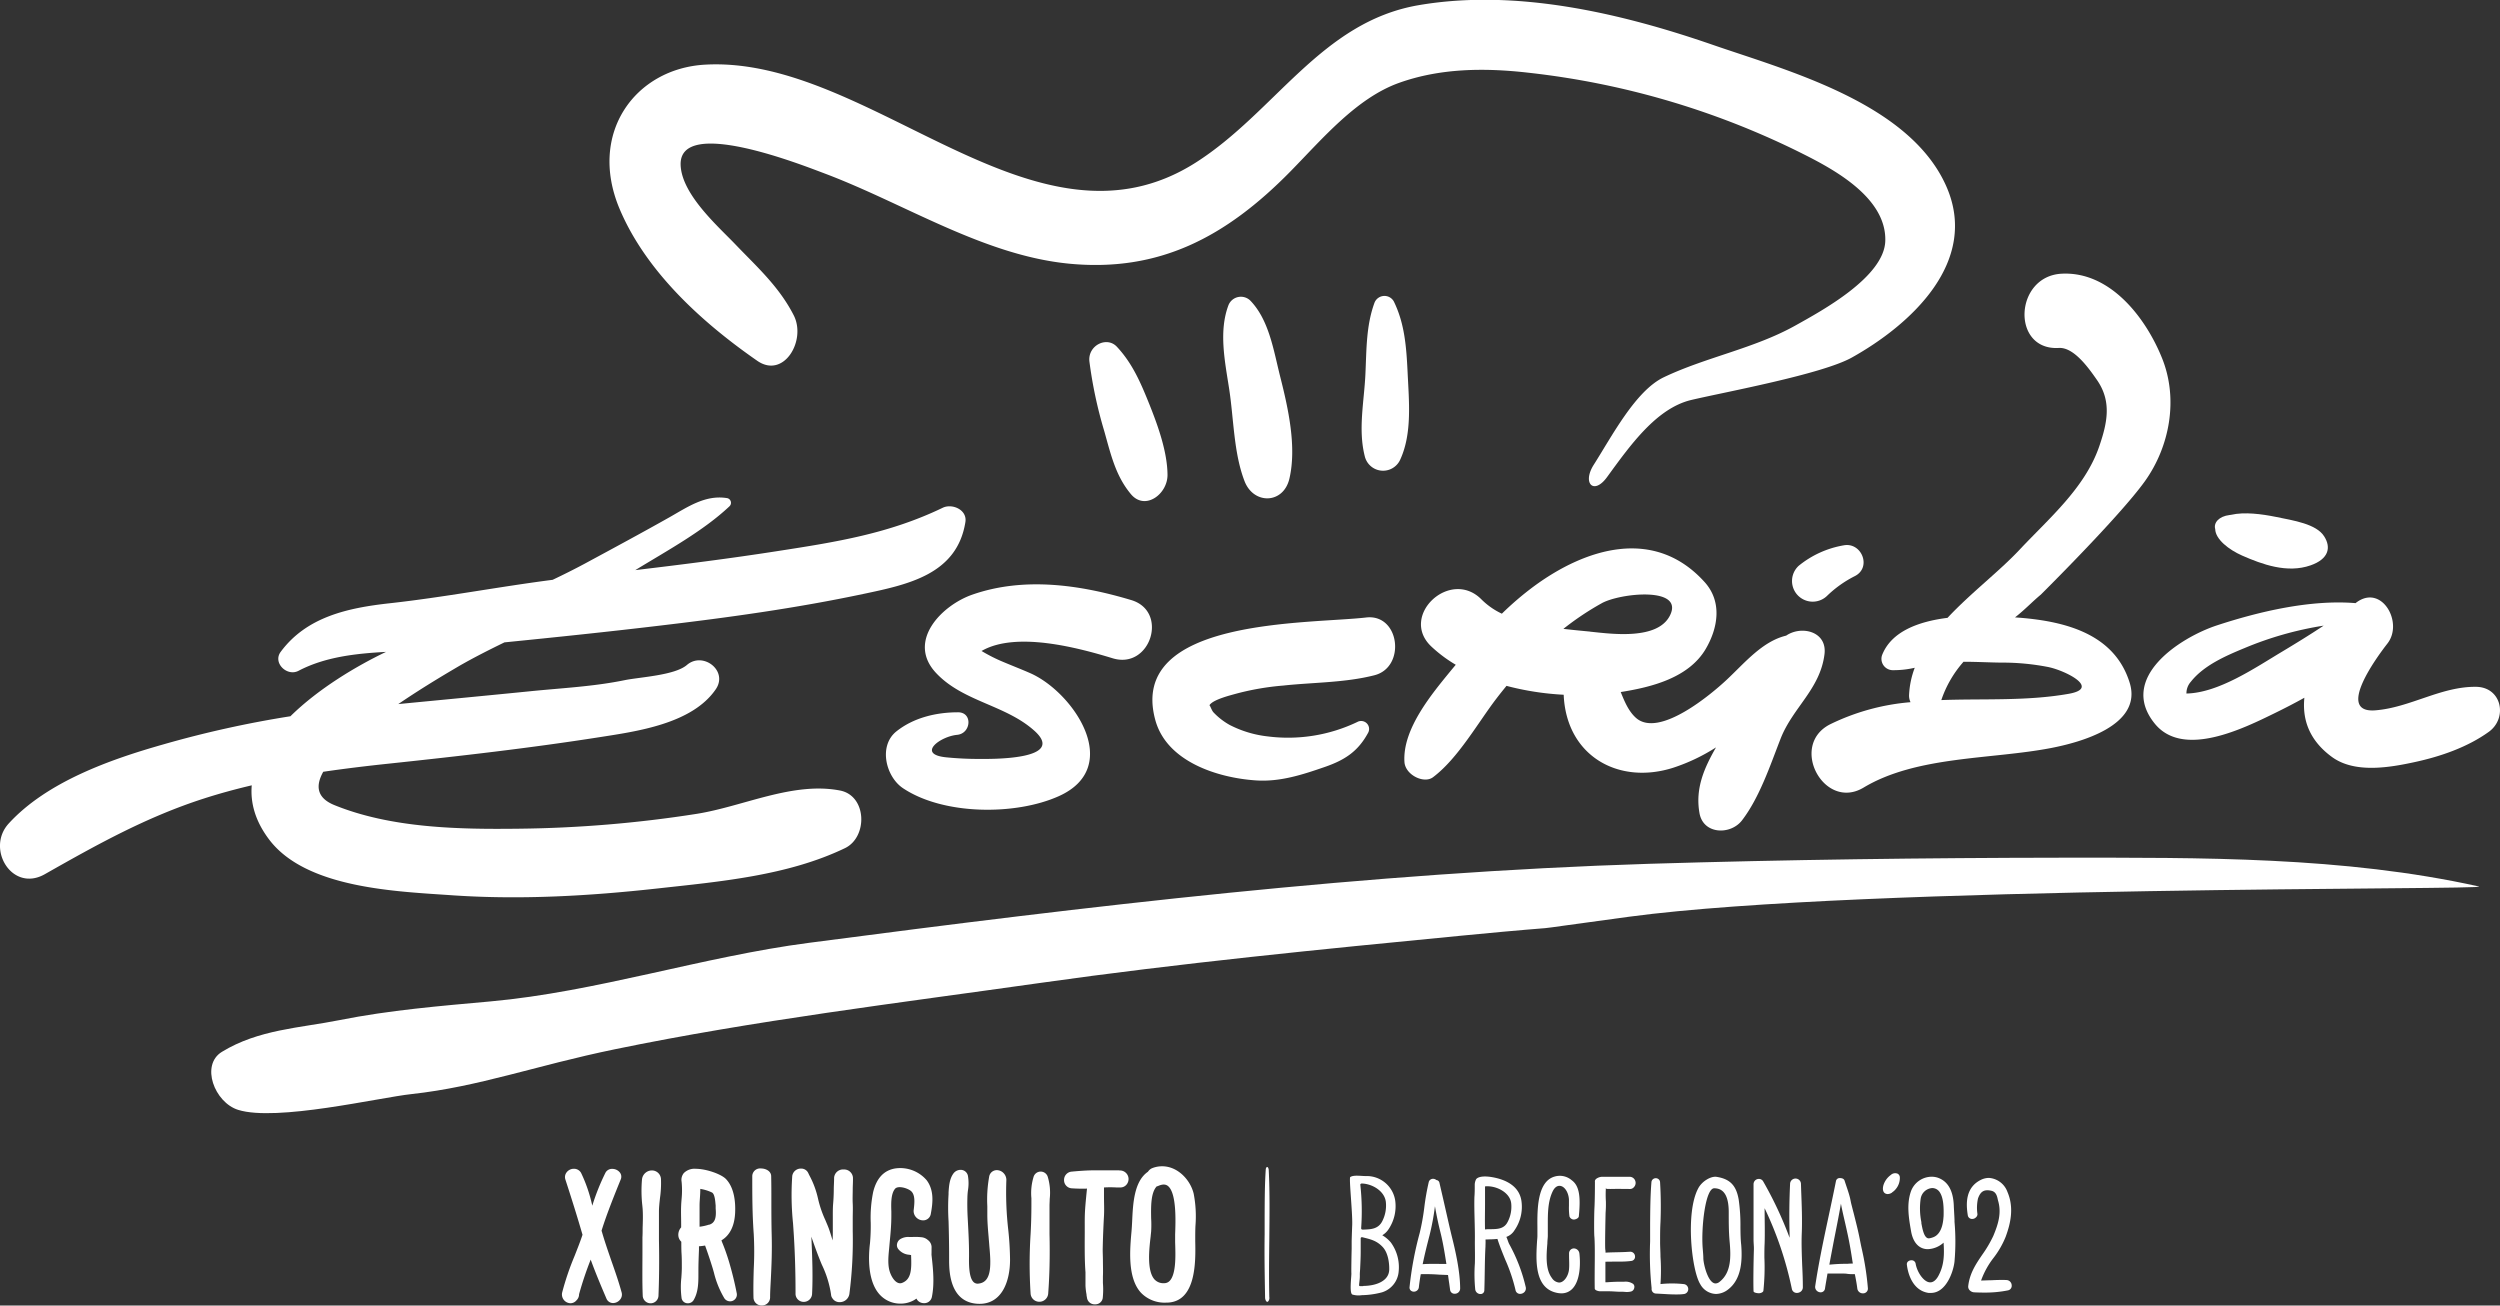 <svg id="レイヤー_1" data-name="レイヤー 1" xmlns="http://www.w3.org/2000/svg" viewBox="0 0 675.39 352.69"><rect x="0" y="0" width="675.39" height="352.69" fill="#333333" stroke="none"/><defs><style>.cls-1{fill:#fff;}</style></defs><title>logo</title><polygon class="cls-1" points="243.52 351.29 243.52 351.27 243.52 351.27 243.52 351.29"/><path class="cls-1" d="M632,353c-37.12.05-74.37.53-111.54,1.65C444.77,357,369.05,366.09,293.49,376c-28.64,3.72-57.42,13.25-86.08,15.83-13.59,1.23-27.21,2.35-40.76,5.05-10.64,2.13-21.86,2.51-31.77,8.57-5.84,3.57-2,13.68,4.39,15.68,10.34,3.24,38-3.31,46.86-4.27,18.28-2,33.34-7.66,54.93-12.11,37.65-7.77,76.48-12.47,114.64-17.88,38-5.38,76-9.11,114-12.8,37-3.58,8.39-.15,45.34-5.12,63.53-8.52,234.14-7.17,229.55-8.18C708,352.65,669.58,353,632,353Z" transform="translate(-74.93 -121.29)"/><path class="cls-1" d="M147.66,348.12c10.1,13.31,34.74,14,49.77,15.06,18.33,1.22,36.66.17,54.9-1.84,16.93-1.87,35.35-3.44,50.9-10.93,6.17-3,5.93-14.16-1.38-15.56-12.78-2.45-26.13,4.32-38.79,6.32a332.56,332.56,0,0,1-48,4c-16.29.2-34.5-.16-49.8-6.38-4.76-1.94-5.14-5.19-3-9,6-.88,12-1.6,18-2.23,18.81-2,37.76-4.16,56.46-7.09,10.27-1.6,25.22-3.63,31.6-13,3.38-5-3.49-10.25-7.81-6.54-3.29,2.82-12.67,3.27-16.77,4.1-8.4,1.73-17,2.14-25.53,3-11.89,1.19-23.8,2.32-35.68,3.47,7.34-5,14.27-9,16.46-10.3,4-2.3,8.11-4.37,12.22-6.37,13.91-1.39,27.81-2.84,41.68-4.49,18.56-2.19,37-4.72,55.31-8.6,12.14-2.56,25.3-5.31,27.54-19.44.51-3.31-3.58-5.06-6.12-3.84-14.53,7-28.74,9.25-44.59,11.7-12.79,2-25.62,3.62-38.47,5.15,8.75-5.36,18.36-10.56,25.47-17.27a1.29,1.29,0,0,0-.81-2.2c-5.81-.89-10.54,2.43-15.49,5.23-7.58,4.27-15.26,8.41-22.93,12.55-2.82,1.51-5.69,2.94-8.57,4.31-14.73,1.9-29.3,4.71-44.06,6.34-11.21,1.24-22.36,3.63-29.38,13.08-2.28,3,1.68,6.79,4.77,5.17,7.17-3.76,15.41-4.67,23.66-5.12-7.9,3.78-18.19,9.87-25.83,17.39A286.26,286.26,0,0,0,119,322.41c-14.34,4.07-31.41,10.1-41.72,21.36-6.22,6.79.89,18.7,9.74,13.7,14.11-8,27.34-15.4,42.92-20.43,4.28-1.38,8.63-2.56,13-3.59C142.54,338.18,143.87,343.12,147.66,348.12Z" transform="translate(-74.93 -121.29)"/><path class="cls-1" d="M375.53,299.13c10.2,3.12,15.22-12.69,5-15.73-13.83-4.15-29-6.33-42.93-1.46-8.36,2.92-17.83,12.68-9.72,21.23,7.28,7.7,18.65,8.53,26.46,15.51,9.06,8.08-12.35,7.64-15,7.64-2.94,0-5.83-.14-8.75-.43-8.12-.8-1.73-5.64,2.92-6.08,3.78-.36,4.27-6.1.23-6.09-5.89,0-12,1.45-16.66,5.17-4.9,3.94-2.82,12.25,1.79,15.33,10.91,7.31,30.43,7.41,42.12,2.15,17.59-7.92,3.95-28.05-7.71-33.21-2.68-1.18-5.42-2.22-8.11-3.38a45.18,45.18,0,0,1-5.08-2.63,2.26,2.26,0,0,0,.22-.11C349.62,291.86,366.13,296.26,375.53,299.13Z" transform="translate(-74.93 -121.29)"/><path class="cls-1" d="M534.05,340.92c1,5.85,8.41,6,11.49,2,4.75-6.2,7.6-14.82,10.43-22.07,3.28-8.4,10.7-13.39,11.86-22.84.75-6.17-6.26-7.81-10.36-5-6.45,1.54-11.24,7.42-16.08,11.94-3.87,3.63-18.17,15.82-24.47,10.3-2-1.77-3.09-4.38-4.14-7,8.28-1.31,18.41-3.82,23-11.71,3.29-5.65,4.46-12.69-.34-18-13.55-15-32.14-9.17-46.19,1.2a82.24,82.24,0,0,0-8.58,7.34,19.63,19.63,0,0,1-5.47-3.81c-8.42-8.59-22.29,4.34-13.66,12.61a37.21,37.21,0,0,0,6.67,5l-1.09,1.31c-5.35,6.53-13.32,16-12.77,24.93.2,3.5,5.26,6,7.72,4.14,6.79-5.1,12.21-14.86,17.19-21.33.86-1.13,1.76-2.24,2.66-3.35a75.74,75.74,0,0,0,15.45,2.4c.7,16.57,14.85,24.47,29.68,19.69a50.42,50.42,0,0,0,11.47-5.47C535.39,328.68,532.87,334.2,534.05,340.92Zm-29.53-49c-2.2-.21-4.67-.44-7.23-.74a76.44,76.44,0,0,1,10.37-6.93c4.93-2.74,22.15-4.55,18.49,3.17C522.89,294.33,510.21,292.52,504.52,291.94Z" transform="translate(-74.93 -121.29)"/><path class="cls-1" d="M568.43,282.35a30.59,30.59,0,0,1,7.63-5.44c4.59-2.36,1.79-9.28-3.12-8.28a26.19,26.19,0,0,0-12.09,5.52,5.58,5.58,0,1,0,7.58,8.2Z" transform="translate(-74.93 -121.29)"/><path class="cls-1" d="M680.65,271.38c5.39,2.37,12.17,4.86,18.48,2.65,4.83-1.68,5.66-4.75,3.69-7.84-2.12-3.36-8.22-4.27-13.16-5.28-3.63-.73-8.35-1.38-12-.54l-.43.06c-2.84.35-4.34,2.08-3.85,3.8C673.45,267,677.08,269.8,680.65,271.38Z" transform="translate(-74.93 -121.29)"/><path class="cls-1" d="M455.2,221.81c-.33-6.72-.77-13.07-3.72-19.08a2.89,2.89,0,0,0-5.2.29c-2.31,6.26-2.16,12.76-2.48,19.44-.35,7.37-2,14.86-.17,22.08a5.08,5.08,0,0,0,9.61.85C456.47,238.3,455.56,229.6,455.2,221.81Z" transform="translate(-74.93 -121.29)"/><path class="cls-1" d="M423.27,250.6c2-8.57-.31-18.95-2.45-27.41-1.82-7.2-3-15.35-8.07-20.65a3.62,3.62,0,0,0-5.94,1.19c-2.64,7-1,15,.14,22.34,1.3,8.25,1.22,17.47,4.2,25.21C413.61,257.66,421.66,257.49,423.27,250.6Z" transform="translate(-74.93 -121.29)"/><path class="cls-1" d="M390.34,249.53c-.06-6.16-2.54-13.08-4.78-18.72-2.37-5.91-4.62-11.26-8.87-15.81-2.75-3-7.94-.36-7.45,3.94a117.36,117.36,0,0,0,4,18.77c1.78,6.31,3.06,12.11,7.21,17.07C384.27,259.36,390.4,254.77,390.34,249.53Z" transform="translate(-74.93 -121.29)"/><path class="cls-1" d="M279.49,218.75c7.16,5,13.35-5.46,9.87-12.28-4-7.82-10-13.14-15.8-19.2-4.7-4.9-14.37-13.39-14.75-21.29-.64-13.4,32.86-.09,38.83,2.15,21.71,8.16,43,22.17,66.17,24.4,24.2,2.32,42.25-7.13,59.72-24.91,8.66-8.82,17.83-19.81,29.36-23.94,11.17-4,23.18-4.08,34.81-2.76a219.41,219.41,0,0,1,72.67,21.13c8.26,4.11,24.27,11.95,23.88,24.36-.32,9.74-17.23,18.88-24.25,22.8-11.14,6.24-24.15,8.54-35.59,14-7.62,3.65-13.95,15.82-18.92,23.64-3.18,5,0,8.3,3.61,3.31,6.34-8.71,13.39-18.62,22.8-20.83,9-2.12,35.26-6.93,43.32-11.45,15.52-8.65,34.77-25.77,25.4-46.52-10.1-22.41-43.19-31.09-63.1-38-25-8.63-53.17-15.14-79.28-10.68-26.37,4.5-38.76,28.82-60.24,42.51-43.56,27.77-87.89-29-132.64-26.43-18.81,1.08-31.6,18.48-23.08,38.87C249.56,195,265.21,208.84,279.49,218.75Z" transform="translate(-74.93 -121.29)"/><path class="cls-1" d="M654.44,251.22c6.67-9.38,9-22.11,4.62-33.07s-14-23.58-27.13-22.92c-12.86.64-13.69,20.83-.79,20.06,4.11-.24,8.17,5.61,10.24,8.57,4.14,5.88,2.82,11.74.68,18-3.87,11.29-13.63,19.51-21.53,27.94-5.52,5.89-13.24,11.74-19.46,18.4-7.92,1-15.25,3.71-17.71,10.14a3.07,3.07,0,0,0,2.78,4,25.21,25.21,0,0,0,6.07-.65,23.76,23.76,0,0,0-1.53,7.3,4.14,4.14,0,0,0,.39,2,60.64,60.64,0,0,0-21.77,6c-11.12,5.71-1.59,23.48,9.09,17.07,14.32-8.59,34.44-7.58,50.55-10.67,7.69-1.47,24.93-6,21.34-17.64-4.07-13.16-17.24-16.55-29.61-17.57l-1.37-.1c2.73-2.14,4.64-4.22,7-6.17C626.3,281.89,647.63,260.78,654.44,251.22Zm-26,50.31c4.36.92,14.12,5.67,5.34,7.2-11.31,2-22.94,1.27-34.39,1.69a30.07,30.07,0,0,1,6-10.35c3.41,0,6.89.19,10.17.23A64.29,64.29,0,0,1,628.47,301.53Z" transform="translate(-74.93 -121.29)"/><path class="cls-1" d="M743.88,306.84c-9.47-.13-17.83,5.6-27.21,6.35-10.87.87.41-14.42,3.24-18.05,4.44-5.68-1.62-16.29-8.5-11a.25.25,0,0,1-.13.09c-12.24-1-26.09,2.29-37.41,6-10.08,3.32-26.81,14.23-16.82,26.55,7.72,9.52,24.3,1.13,32.54-2.89,2.64-1.29,5.29-2.66,7.88-4.1-.59,5.84,1.27,11.48,7.45,16s15.64,2.84,22.41,1.37c6.93-1.5,14.19-4,19.95-8.15C752.44,315.31,750.84,306.94,743.88,306.84Zm-52.46-9.48c-7.22,4.31-17.14,11.13-25.81,11.29a4.68,4.68,0,0,1,1.19-3.18c3.47-4.41,9.42-7,14.46-9.08a92.06,92.06,0,0,1,21.42-6.08C699,292.76,695.2,295.09,691.42,297.36Z" transform="translate(-74.93 -121.29)"/><path class="cls-1" d="M408.71,308.74a71.84,71.84,0,0,1,12.89-2.24c8.14-.88,16.69-.75,24.65-2.79,8.57-2.19,6.84-16.66-2.25-15.6-15.5,1.81-64.31.07-57,27.54,3,11.43,16.93,15.78,27.2,16.47,6.5.45,12.56-1.53,18.57-3.61,5.51-1.9,9.06-4.24,11.78-9.28a2.15,2.15,0,0,0-2.92-2.9,43.34,43.34,0,0,1-24.26,3.9,29.53,29.53,0,0,1-10.23-3.09,18.16,18.16,0,0,1-4.34-3.36c-.57-.57-.95-2-1.15-1.93C402.52,310.3,407.37,309.13,408.71,308.74Z" transform="translate(-74.93 -121.29)"/><path class="cls-1" d="M417.69,437.46a1.62,1.62,0,0,0-.18-.72c-.24-.38-.58-.12-.63.51-.27,4-.28,8.22-.3,12.31,0,1.72,0,3.48,0,5.2-.08,5.16,0,10.69.12,16.95a2,2,0,0,0,.23,1c.16.25.34.34.54.23a1.42,1.42,0,0,0,.37-1.24c-.12-5.13-.06-10.4,0-15.49C417.89,450,418,443.67,417.69,437.46Z" transform="translate(-74.93 -121.29)"/><path class="cls-1" d="M448.36,455a5.16,5.16,0,0,0,1.62-1.51,11.19,11.19,0,0,0,1.87-7.89,7.79,7.79,0,0,0-7.93-6.59c-1.36,0-3.3-.35-4.21.27-.38.25.63,9.51.53,12.85-.06,1.49-.11,3-.15,4.43l0,2.1c-.05,1.81-.12,6.15-.08,6.58.06.76-.61,5.45.28,5.78a5.71,5.71,0,0,0,2.52.17,22.67,22.67,0,0,0,5.48-.77,6.42,6.42,0,0,0,4.5-5.65,11.32,11.32,0,0,0-2.13-7.84A8.93,8.93,0,0,0,448.36,455Zm-5.8-13.86a.3.3,0,0,1,.26-.12c2.82.08,6.12,2,6.5,4.93a9.25,9.25,0,0,1-.92,5.17c-1.07,2.21-3.08,2.28-5,2.35H443a.47.47,0,0,1-.26-.1.4.4,0,0,1-.08-.26V453a64.36,64.36,0,0,0-.23-11.63A.31.31,0,0,1,442.56,441.09Zm.64,27.6c-.27,0-.57,0-.84,0a.25.25,0,0,1-.25-.15c-.07-.09.18-1.64.18-2.35a5.15,5.15,0,0,0,0-.55c0-.5.05-1,.08-1.48.08-1.69.17-3.43.16-5.11,0-1,0-2,0-3.24a.33.33,0,0,1,.12-.27.39.39,0,0,1,.31-.06l.47.12c1.86.46,3.46.86,5,2.48,1.75,1.83,1.83,5.13,1.81,6.09C450.21,467.5,446.43,468.69,443.2,468.69Z" transform="translate(-74.93 -121.29)"/><path class="cls-1" d="M465.3,447.33c-.48-2.14-1-4.35-1.5-6.52a.91.91,0,0,0-.82-.72,1.41,1.41,0,0,0-.92-.34,1.18,1.18,0,0,0-1.17,1,65.37,65.37,0,0,0-1.17,6.68,62.09,62.09,0,0,1-1.26,7A91.16,91.16,0,0,0,455.73,469a1.1,1.1,0,0,0,.28.89,1.23,1.23,0,0,0,.87.35,1.35,1.35,0,0,0,1.36-1.17c.12-1.12.29-2.28.52-3.55,1.64-.05,3.31,0,4.94.12l2.42.1c.11.74.2,1.5.32,2.24l.25,1.82a1.18,1.18,0,0,0,1.23,1,1.43,1.43,0,0,0,1.48-1.34c0-4.66-1.27-10.22-2.22-14C466.52,452.76,465.91,450,465.3,447.33Zm-2.59,15.4c-1.3,0-2.41,0-3.44.09.57-2.75,1.24-5.43,1.84-7.72a66.34,66.34,0,0,0,1.48-7.94c.38,2.17.84,4.49,1.47,7s1.09,5.12,1.62,8.6Z" transform="translate(-74.93 -121.29)"/><path class="cls-1" d="M481.88,455.45a4.25,4.25,0,0,0,2.21-1.81,11.1,11.1,0,0,0,1.87-7.87c-.54-3.83-3.85-5.74-7.84-6.45-3.52-.61-4.31.39-4.41.56a3.34,3.34,0,0,0-.37,1.64c0,1.05,0,2.12-.09,3.17-.1,3.94.19,8,.12,12.06,0,2.18.07,4,0,5.93a41.34,41.34,0,0,0,.11,7,1.43,1.43,0,0,0,1.4,1.2,1,1,0,0,0,1.05-.95c.15-4.23.09-8,.31-11.88,0-.58.06-1.31,0-1.9h.06l1.33-.05c.6,0,1.25-.05,1.84-.11.6,1.9,1.36,3.75,2.08,5.53a45.9,45.9,0,0,1,2.8,8.26,1.24,1.24,0,0,0,1.26,1.06,1.64,1.64,0,0,0,1.23-.58,1.46,1.46,0,0,0,.29-1.2,45,45,0,0,0-4.51-11.74C482.35,456.76,482.18,456.06,481.88,455.45Zm.37-4.09c-.93,1.91-2.68,2-4.71,2-.42,0-.85,0-1.26.06l-.16,0c-.07-2.33,0-4.69,0-7,0-1.54,0-3.07,0-4.62,2.91-.3,6.68,1.57,7.06,4.49A8.77,8.77,0,0,1,482.25,451.36Z" transform="translate(-74.93 -121.29)"/><path class="cls-1" d="M500.19,458.56a1.29,1.29,0,0,0-1,.4,1.36,1.36,0,0,0-.37,1v.56c0,1.17.1,2.38,0,3.57-.11,1.74-1.28,3.69-2.71,3.69a2.59,2.59,0,0,1-1.91-1.21c-1.81-2.35-1.5-6.25-1.24-9.37,0-.7.1-1.35.12-1.95,0-1,0-2.09,0-3.11,0-3,0-6.15,1.25-8.86.48-1.07,1.15-1.63,1.89-1.63,1.37,0,2.46,1.77,2.57,3.7,0,.56,0,1.14,0,1.7a17.46,17.46,0,0,0,.14,2.87,1.3,1.3,0,0,0,1.16.84c.46,0,1.34-.34,1.37-.89.47-4.8.3-8.15-1.92-9.73a4.93,4.93,0,0,0-4.6-1c-4.8,1.34-4.71,9.11-4.67,13.76,0,.91,0,1.69,0,2.3,0,.44-.06.93-.1,1.44-.3,5-.77,12.56,5.24,13.89a5.87,5.87,0,0,0,1.33.16h0a4,4,0,0,0,3.1-1.37c2.43-2.73,1.91-8.33,1.77-9.42A1.53,1.53,0,0,0,500.19,458.56Z" transform="translate(-74.93 -121.29)"/><path class="cls-1" d="M529.75,468.19a29.5,29.5,0,0,0-6.23,0,53.31,53.31,0,0,0,0-7.37c0-1.35-.11-2.76-.1-4.13,0-1.73,0-3.5.1-5.21a107.58,107.58,0,0,0-.11-10.77,1.14,1.14,0,0,0-1.16-1.12,1.16,1.16,0,0,0-1.18,1.12c-.3,3.69-.32,7.47-.35,11.14,0,1.17,0,2.34,0,3.5v1.31a87.74,87.74,0,0,0,.41,12.65,1.27,1.27,0,0,0,.26,1,1.18,1.18,0,0,0,.88.44l1.88.1c1.13.07,2.28.14,3.43.14.8,0,1.5,0,2.18-.1a1.33,1.33,0,0,0,1.26-1.32A1.35,1.35,0,0,0,529.75,468.19Z" transform="translate(-74.93 -121.29)"/><path class="cls-1" d="M545.12,452.87a49.35,49.35,0,0,0-.46-7.43c-.63-3.81-2.29-5.65-6-6.22-1.49-.23-4,1.19-5,3.22-3.4,6.51-1.73,22,.59,25.75a5,5,0,0,0,4.27,2.67,5.47,5.47,0,0,0,3.32-1.25c3.74-2.9,3.78-8.25,3.49-12C545.15,456.05,545.14,454.43,545.12,452.87Zm-5.62,14.7a1.79,1.79,0,0,1-1.09.45c-2,0-3.23-5-3.31-6.69,0-.78-.09-1.77-.18-2.88-.43-5.43.71-16.18,3.13-16.14,3.19,0,3.92,3.2,3.91,6.55,0,2.71,0,5.16.23,7.73C542.57,460.77,542.68,465.05,539.5,467.57Z" transform="translate(-74.93 -121.29)"/><path class="cls-1" d="M561.68,454.67c.16-3.81,0-7.79-.15-11.64l-.06-1.88a1.47,1.47,0,0,0-2.94,0c-.22,4.65-.26,9.08-.13,13.53,0,.32,0,.65,0,1a102.13,102.13,0,0,0-7.12-15.2,1.32,1.32,0,0,0-1.18-.7,1.43,1.43,0,0,0-1.44,1.41c0,2.54,0,5.12,0,7.62s0,4.94,0,7.4c0,.91.13,1.83.09,2.76-.11,3.68-.18,8.92-.09,11.15,0,.39,1,.55,1.46.55s1.13-.26,1.2-.66a60.82,60.82,0,0,0,.27-9c0-1.21,0-2.45.06-3.65.11-3.22,0-6.5,0-9.67A95.24,95.24,0,0,1,559,469.44a1.34,1.34,0,0,0,1.37,1.14,1.73,1.73,0,0,0,1.09-.39,1.5,1.5,0,0,0,.52-1.12c0-2-.08-4.06-.18-6C561.7,460.31,561.58,457.48,561.68,454.67Z" transform="translate(-74.93 -121.29)"/><path class="cls-1" d="M577.89,458.63c-.2-.89-.37-1.76-.54-2.64-.46-2.34-1.07-4.7-1.65-7-.19-.7-.36-1.4-.54-2.09s-.26-1.16-.38-1.74c-.37-1.64-1-3.24-1.52-4.9-.24-.71-1.07-.71-1.34-.71a1,1,0,0,0-1,.86c-.68,3.39-1.41,6.81-2.12,10.12-1.27,5.95-2.57,12.09-3.48,18.22a1.4,1.4,0,0,0,.32,1.13,1.52,1.52,0,0,0,1.15.54,1.16,1.16,0,0,0,1.17-1c.2-1.35.46-2.71.68-4.07.54,0,1.08,0,1.74,0h2.43c.37,0,.78,0,1.21.08a11.6,11.6,0,0,0,2,.07c.3,1.41.51,2.62.67,3.85a1.5,1.5,0,0,0,1.52,1.35,1.31,1.31,0,0,0,1-.41,1.27,1.27,0,0,0,.34-1A75.65,75.65,0,0,0,577.89,458.63ZM574,462.72l-.72,0c-1.54,0-2.9.12-4.14.22.4-2.2.82-4.38,1.24-6.58.64-3.23,1.31-6.56,1.89-9.89.31,1.7.72,3.4,1.1,5.07.2.88.4,1.74.58,2.6.5,2.22.93,4.6,1.34,7.28.05.41.13.82.2,1.23A12.41,12.41,0,0,0,574,462.72Z" transform="translate(-74.93 -121.29)"/><path class="cls-1" d="M587.63,438.39a1.71,1.71,0,0,0-1.88.32,5.38,5.38,0,0,0-1.78,2.18c-.56,1.26-.45,2.4.23,2.79a1.34,1.34,0,0,0,.72.19,2.06,2.06,0,0,0,1.12-.38.15.15,0,0,0,.09-.1,4,4,0,0,0,.92-.82,4.67,4.67,0,0,0,1.13-3.32A1.2,1.2,0,0,0,587.63,438.39Z" transform="translate(-74.93 -121.29)"/><path class="cls-1" d="M602.76,447c-.16-4-1.53-6.49-4.19-7.5a5.23,5.23,0,0,0-1.77-.31,6,6,0,0,0-5.56,3.79c-1.33,3.61-.61,7.57,0,11.06.55,3,2.18,4.72,4.51,4.72A6.72,6.72,0,0,0,600,457c.2,3.07.17,5.86-1.21,8.6-.47,1-1.28,2.13-2.4,2.13-1.72,0-3.56-2.77-3.94-5.06a1.09,1.09,0,0,0-1.14-.91,1.4,1.4,0,0,0-1,.41,1,1,0,0,0-.22.82c.18,1.6,1.18,6.9,5.85,7.59.22,0,.43,0,.65,0,4.08,0,6.06-5.7,6.36-8.46a61.56,61.56,0,0,0,0-10.79C603,451,602.79,448,602.76,447ZM600,449.93c-.08.17,0,4.76-3,5.68a4,4,0,0,1-1,.23c-1.29,0-1.73-2.65-2-4.08l0-.3a18.51,18.51,0,0,1-.17-6.45,3.39,3.39,0,0,1,3.12-2.76,2.44,2.44,0,0,1,2.06,1.2C600,445,600.07,447.61,600,449.93Z" transform="translate(-74.93 -121.29)"/><path class="cls-1" d="M617,467.1c-1.42-.07-2.86,0-4.25.06-.85,0-1.73.07-2.62.07a22.19,22.19,0,0,1,3.37-6.12,23.92,23.92,0,0,0,3.27-5.69c1.22-3.32,2.38-7.71.48-12.13a5.73,5.73,0,0,0-5-3.78,4.93,4.93,0,0,0-2.1.49c-4.28,2.08-4.11,6.47-3.61,9.6a1.16,1.16,0,0,0,1.21,1,1.41,1.41,0,0,0,1-.44,1.13,1.13,0,0,0,.4-.87,11.65,11.65,0,0,1,.15-4.23C610,443.1,611,442.54,613,443c1.23.34,1.47,1.48,1.69,2.55,1,3.26.18,6.22-1.27,9.66a32.43,32.43,0,0,1-2.94,5c-1.71,2.5-3.46,5.09-3.83,8.59a1.41,1.41,0,0,0,.34,1,1.84,1.84,0,0,0,1.24.62c1,.05,1.9.07,2.79.07a31.16,31.16,0,0,0,6.38-.6,1.25,1.25,0,0,0,1-1.38A1.46,1.46,0,0,0,617,467.1Z" transform="translate(-74.93 -121.29)"/><path class="cls-1" d="M509.12,442.48c1.3.06,2.56-.05,3.83,0l.72,0c.29,0,.58,0,.85,0,.58,0,1.25.2,1.84-.49a1.66,1.66,0,0,0,.31-1.78,1.59,1.59,0,0,0-1.44-1c-1,0-2.11,0-3.36,0s-2.64,0-3.93,0h-.23c-.61,0-1.82.43-1.9,1.11a1,1,0,0,0,0,.29s0,.07,0,.08c0,.28,0,4.84-.14,7.12-.09,2.11-.11,6.89,0,7.65.23,3.32,0,9.25.09,13.92,0,.51,1,.76,1.5.76.12,0,1.76,0,2.49,0s1.75.1,2.65.12c.26,0,.55,0,.85,0s.8.07,1.18.07a4.74,4.74,0,0,0,1.17-.14,1.22,1.22,0,0,0,.84-1,1.06,1.06,0,0,0-.34-1.07,3.64,3.64,0,0,0-2.35-.57h-.8c-1.33,0-2.62.06-3.86.15l-.45,0c0-1.22,0-4,0-5.54,2.46-.09,4.82.08,7-.22a1.13,1.13,0,0,0,1-1.26,1.29,1.29,0,0,0-1.27-1.23l-1.25.07c-1.79.09-3.62.07-5.45.18,0-.36,0-.52-.07-.88-.11-1.47.07-8.76.09-9.89a29.2,29.2,0,0,0,.08-3.08,29.44,29.44,0,0,1,0-3.64C508.86,442.44,508.86,442.46,509.12,442.48Z" transform="translate(-74.93 -121.29)"/><path class="cls-1" d="M240.05,461.77c-.86-2.51-1.76-5.09-2.5-7.66l-.11-.33c1.38-4.48,3.5-9.7,5.21-13.92a1.85,1.85,0,0,0-.19-1.72,2.59,2.59,0,0,0-2.11-1.07,2,2,0,0,0-1.83,1,59.66,59.66,0,0,0-3.6,9,.5.5,0,0,0,0-.13,39.8,39.8,0,0,0-3-8.77,2.18,2.18,0,0,0-1.94-1.13,2.44,2.44,0,0,0-2,1,2.08,2.08,0,0,0-.3,1.93c1.68,5.17,3.2,10,4.62,14.9-.64,1.93-1.42,3.87-2.15,5.74a73.4,73.4,0,0,0-3.36,9.9,2.38,2.38,0,0,0,2.25,2.86,2.09,2.09,0,0,0,1.55-.7l.17-.18a2.25,2.25,0,0,0,.61-1.56,93.25,93.25,0,0,1,3.14-9.35c1.24,3.42,2.67,6.83,4.25,10.52a1.93,1.93,0,0,0,1.82,1.22,2.47,2.47,0,0,0,1.92-1,2.11,2.11,0,0,0,.37-1.86C242.08,467.55,241.05,464.61,240.05,461.77Z" transform="translate(-74.93 -121.29)"/><path class="cls-1" d="M251.05,437.49a2.71,2.71,0,0,0-2.68,2.41,35.65,35.65,0,0,0,.09,7.08l.08.85c.12,1.72.06,3.52,0,5.26,0,.83,0,1.66-.05,2.47,0,1.36,0,2.71,0,4.08,0,3.85-.08,7.84.08,11.76a2.13,2.13,0,0,0,4.25,0c.18-4.49.24-9.39.13-15,0-2.29,0-4.57,0-6.86l0-.93c0-1.2.15-2.45.28-3.66a28.54,28.54,0,0,0,.27-5A2.45,2.45,0,0,0,251.05,437.49Z" transform="translate(-74.93 -121.29)"/><path class="cls-1" d="M271.87,462.12a55.6,55.6,0,0,0-1.88-5.29l-.16-.45c2.27-1.34,3.53-3.89,3.7-7.42.13-2.84-.19-6.73-2.45-9.12-1.3-1.38-5.42-2.79-8.14-2.79a4.09,4.09,0,0,0-3.25,1.13,2.88,2.88,0,0,0-.62,2.36,24,24,0,0,1,0,4.64c-.05.58-.1,1.17-.12,1.75-.08,1.69,0,3.4,0,5.05v.89a3,3,0,0,0-.77,2.1,2.5,2.5,0,0,0,.81,1.78c0,1.1,0,2.21.07,3.31s.07,2.39.07,3.59c0,.93-.06,1.87-.13,2.83a22.93,22.93,0,0,0,.07,5.55,1.67,1.67,0,0,0,1.68,1.35,1.78,1.78,0,0,0,1.56-.85c1.3-2.19,1.3-4.81,1.3-7.14l0-.9c0-1.86.08-3.72.15-5.57l0-.94a14.51,14.51,0,0,0,1.65-.2c.7,1.92,1.4,4,2.1,6.29l.3,1.06a25,25,0,0,0,2.8,6.88,1.84,1.84,0,0,0,1.54.84,1.82,1.82,0,0,0,1.8-2.26C273.4,467.75,272.67,464.82,271.87,462.12Zm-5.36-10a13,13,0,0,1-2.59.58c0-.55,0-1.09,0-1.62,0-1.38,0-2.75,0-4.13,0-.64.05-1.28.09-1.91.06-.84.11-1.7.11-2.57l.24.05a11.27,11.27,0,0,1,2.91.93c.78.42.89,2.38,1,3.55,0,.3,0,.57,0,.79C268.51,450.44,268,451.7,266.51,452.16Z" transform="translate(-74.93 -121.29)"/><path class="cls-1" d="M283.32,445.67c0-2.18,0-4.39-.05-6.61,0-1.36-1.42-2.1-2.75-2.1a2.12,2.12,0,0,0-2.36,2c0,5.24,0,10.18.4,15.75a88.72,88.72,0,0,1,0,9.37c-.07,2.49-.14,5.06-.07,7.73a2.17,2.17,0,0,0,2.24,2.16h0a2.2,2.2,0,0,0,2.25-2.16c0-1.68.12-3.34.2-5,.18-3.67.35-7.47.22-12.14C283.33,451.77,283.32,448.81,283.32,445.67Z" transform="translate(-74.93 -121.29)"/><path class="cls-1" d="M302.89,437.23a2.42,2.42,0,0,0-2.62,2.21c0,1-.07,2-.09,3,0,1.37-.06,2.72-.17,4s-.09,2.82-.09,4.18c0,1.1,0,2.21,0,3.31,0,.61,0,1.49-.07,2.46-.33-1.16-.67-2.22-.94-3s-.66-1.64-1-2.47a29.31,29.31,0,0,1-2-5.87,24.23,24.23,0,0,0-2.35-6.28l-.31-.65a2.08,2.08,0,0,0-1.91-1.13,2.33,2.33,0,0,0-2.38,2,74.5,74.5,0,0,0,.21,12.76c.08,1.09.15,2.17.22,3.25.31,5.06.46,10.2.46,15.69A2.19,2.19,0,0,0,292,473a2.25,2.25,0,0,0,2.32-2.19c.23-4.65.06-9.35-.13-13.91l-.07-1.51c.79,2.28,1.72,4.9,2.79,7.46l.14.3a27.88,27.88,0,0,1,2.39,7.83,1.91,1.91,0,0,0,.4,1.09,2.22,2.22,0,0,0,1.94,1h0a2.61,2.61,0,0,0,2.62-2.24,112.45,112.45,0,0,0,.9-16.93c0-1.17,0-2.32,0-3.46,0-1.33.07-2.65,0-4s0-2.59,0-3.78c0-1,.09-2.1.06-3.24A2.39,2.39,0,0,0,302.89,437.23Z" transform="translate(-74.93 -121.29)"/><path class="cls-1" d="M326.6,458.42a2.42,2.42,0,0,0-1-2.13,3,3,0,0,0-1.68-.75,16.36,16.36,0,0,0-2.52-.07h-.86a4.12,4.12,0,0,0-2.37.56,2,2,0,0,0-.9,1.33,1.71,1.71,0,0,0,.3,1.33,4.14,4.14,0,0,0,3,1.58l.5.09v.21c.15,3.69.06,6.36-2.45,7.31-1.36.51-2.59-1.09-3.2-2.71-.74-1.95-.5-4.39-.29-6.53l.16-1.79c.22-2.27.44-4.61.44-7,0-.4,0-.82,0-1.27-.07-2.11-.14-4.75,1-6.13.78-.92,3.26-.24,4.28.58,1.2,1,1,3.12.77,5.06a2.48,2.48,0,0,0,.59,2,2.62,2.62,0,0,0,1.93.89,2.08,2.08,0,0,0,2.1-1.8c.58-3.1.86-6.34-1.09-9a9.41,9.41,0,0,0-8.44-3.24c-3.1.47-5.13,2.61-6.05,6.38a34.7,34.7,0,0,0-.66,8.25,51.85,51.85,0,0,1-.2,5.6c-.44,3.56-.67,10.08,2.5,13.72a7.52,7.52,0,0,0,5.8,2.58h.15a7.31,7.31,0,0,0,4.11-1.36,1.94,1.94,0,0,0,.34.52,2.29,2.29,0,0,0,1.69.72,2.09,2.09,0,0,0,2.12-1.63c.78-3.72.31-7.86-.09-11.44C326.6,459.65,326.59,459,326.6,458.42Zm-8.15,14.16v0h0Z" transform="translate(-74.93 -121.29)"/><path class="cls-1" d="M346.8,440.23a2.66,2.66,0,0,0-.73-2,2.56,2.56,0,0,0-1.85-.82,2.09,2.09,0,0,0-2.07,1.82,35,35,0,0,0-.49,7.91c0,.73,0,1.48,0,2.23,0,2.06.18,4.11.35,6.1.06.8.14,1.58.19,2.37l.09,1c.37,4.45.46,8.81-2.94,9.21a1.58,1.58,0,0,1-1.44-.44c-1.28-1.31-1.22-5-1.19-6.94l0-.8c0-2.76-.15-5.54-.29-8.22l-.07-1.3c-.11-2-.13-3.79-.08-5.55a16.81,16.81,0,0,1,.14-1.87,12,12,0,0,0,0-4,2,2,0,0,0-2-1.6,2.41,2.41,0,0,0-1.89.95c-1.1,1.48-1.22,3.41-1.34,5.11l0,.5a59.47,59.47,0,0,0,0,7.31c.09,3.17.16,6.56.15,10.34,0,2.74,0,11.06,7.07,11.92a9.21,9.21,0,0,0,1.15.07c6.07,0,8.23-6.12,8.24-11.85a81.63,81.63,0,0,0-.54-8.66A88.65,88.65,0,0,1,346.8,440.23Z" transform="translate(-74.93 -121.29)"/><path class="cls-1" d="M358.52,445.16a14.86,14.86,0,0,0-.55-6,2,2,0,0,0-3.79,0,15,15,0,0,0-.61,5.85c0,.61,0,1.21,0,1.79q0,4-.22,7.92a125.35,125.35,0,0,0,0,16,2.36,2.36,0,0,0,2.37,2.25,2.39,2.39,0,0,0,2.39-2.25c.35-4.68.49-9.9.35-16,0-2.17,0-4.35,0-6.51v-1.42C358.48,446.31,358.51,445.73,358.52,445.16Z" transform="translate(-74.93 -121.29)"/><path class="cls-1" d="M377.23,437.46c-1.35,0-2.71,0-4,0l-2.56,0c-2.11,0-4.25.17-6.22.35a2.24,2.24,0,0,0-2.06,2.28,2.2,2.2,0,0,0,2.06,2.23,41,41,0,0,0,4.14.08c-.81,7.94-.55,6.73-.62,14.2,0,2.85,0,5.67.21,8.4,0,.7,0,1.3,0,1.91s0,1.09,0,1.71a17.07,17.07,0,0,0,.28,2.38c0,.34.1.68.16,1.08a2.06,2.06,0,0,0,2.14,1.58,2,2,0,0,0,2.08-1.68,22.24,22.24,0,0,0,.05-4.07c0-.76,0-1.44,0-1.78.07-1.48,0-2.93,0-4.33,0-1.13-.08-2.26-.05-3.43.06-3,.2-6.07.34-8.64.09-1.73,0-3.46,0-5.15,0-.84,0-1.66,0-2.49a29.67,29.67,0,0,1,3.39,0l1,0a2.15,2.15,0,0,0,1.94-1.12,2.32,2.32,0,0,0-2.11-3.47Z" transform="translate(-74.93 -121.29)"/><path class="cls-1" d="M388.67,436.37a7.25,7.25,0,0,0-2.38.47,2.5,2.5,0,0,0-1.23,1c-3.75,2.57-4.05,8.55-4.27,13.35-.05,1-.1,1.9-.17,2.7-.45,5-1.13,12.62,2.54,16.63A8.86,8.86,0,0,0,390,473.2h.27c7.9-.23,7.67-11.27,7.56-16.58v-.47c0-1.24,0-2.48.06-3.71a32.3,32.3,0,0,0-.48-8.67C396.51,440,393,436.24,388.67,436.37Zm3.76,21.45c.07,2.68.23,7.67-1.48,9.48a2,2,0,0,1-1.49.65h0a3.26,3.26,0,0,1-2.62-1c-2.14-2.35-1.44-8.35-1.06-11.58.05-.52.1-1,.14-1.41a31.08,31.08,0,0,0,0-3.53c-.05-3.07-.13-6.87,1.49-8.62a2.81,2.81,0,0,0,.49-.16c1.2-.52,2.08-.46,2.75.22,2.15,2.16,1.88,9.41,1.75,12.89,0,.78,0,1.42,0,1.87S392.42,457.36,392.43,457.82Z" transform="translate(-74.93 -121.29)"/></svg>